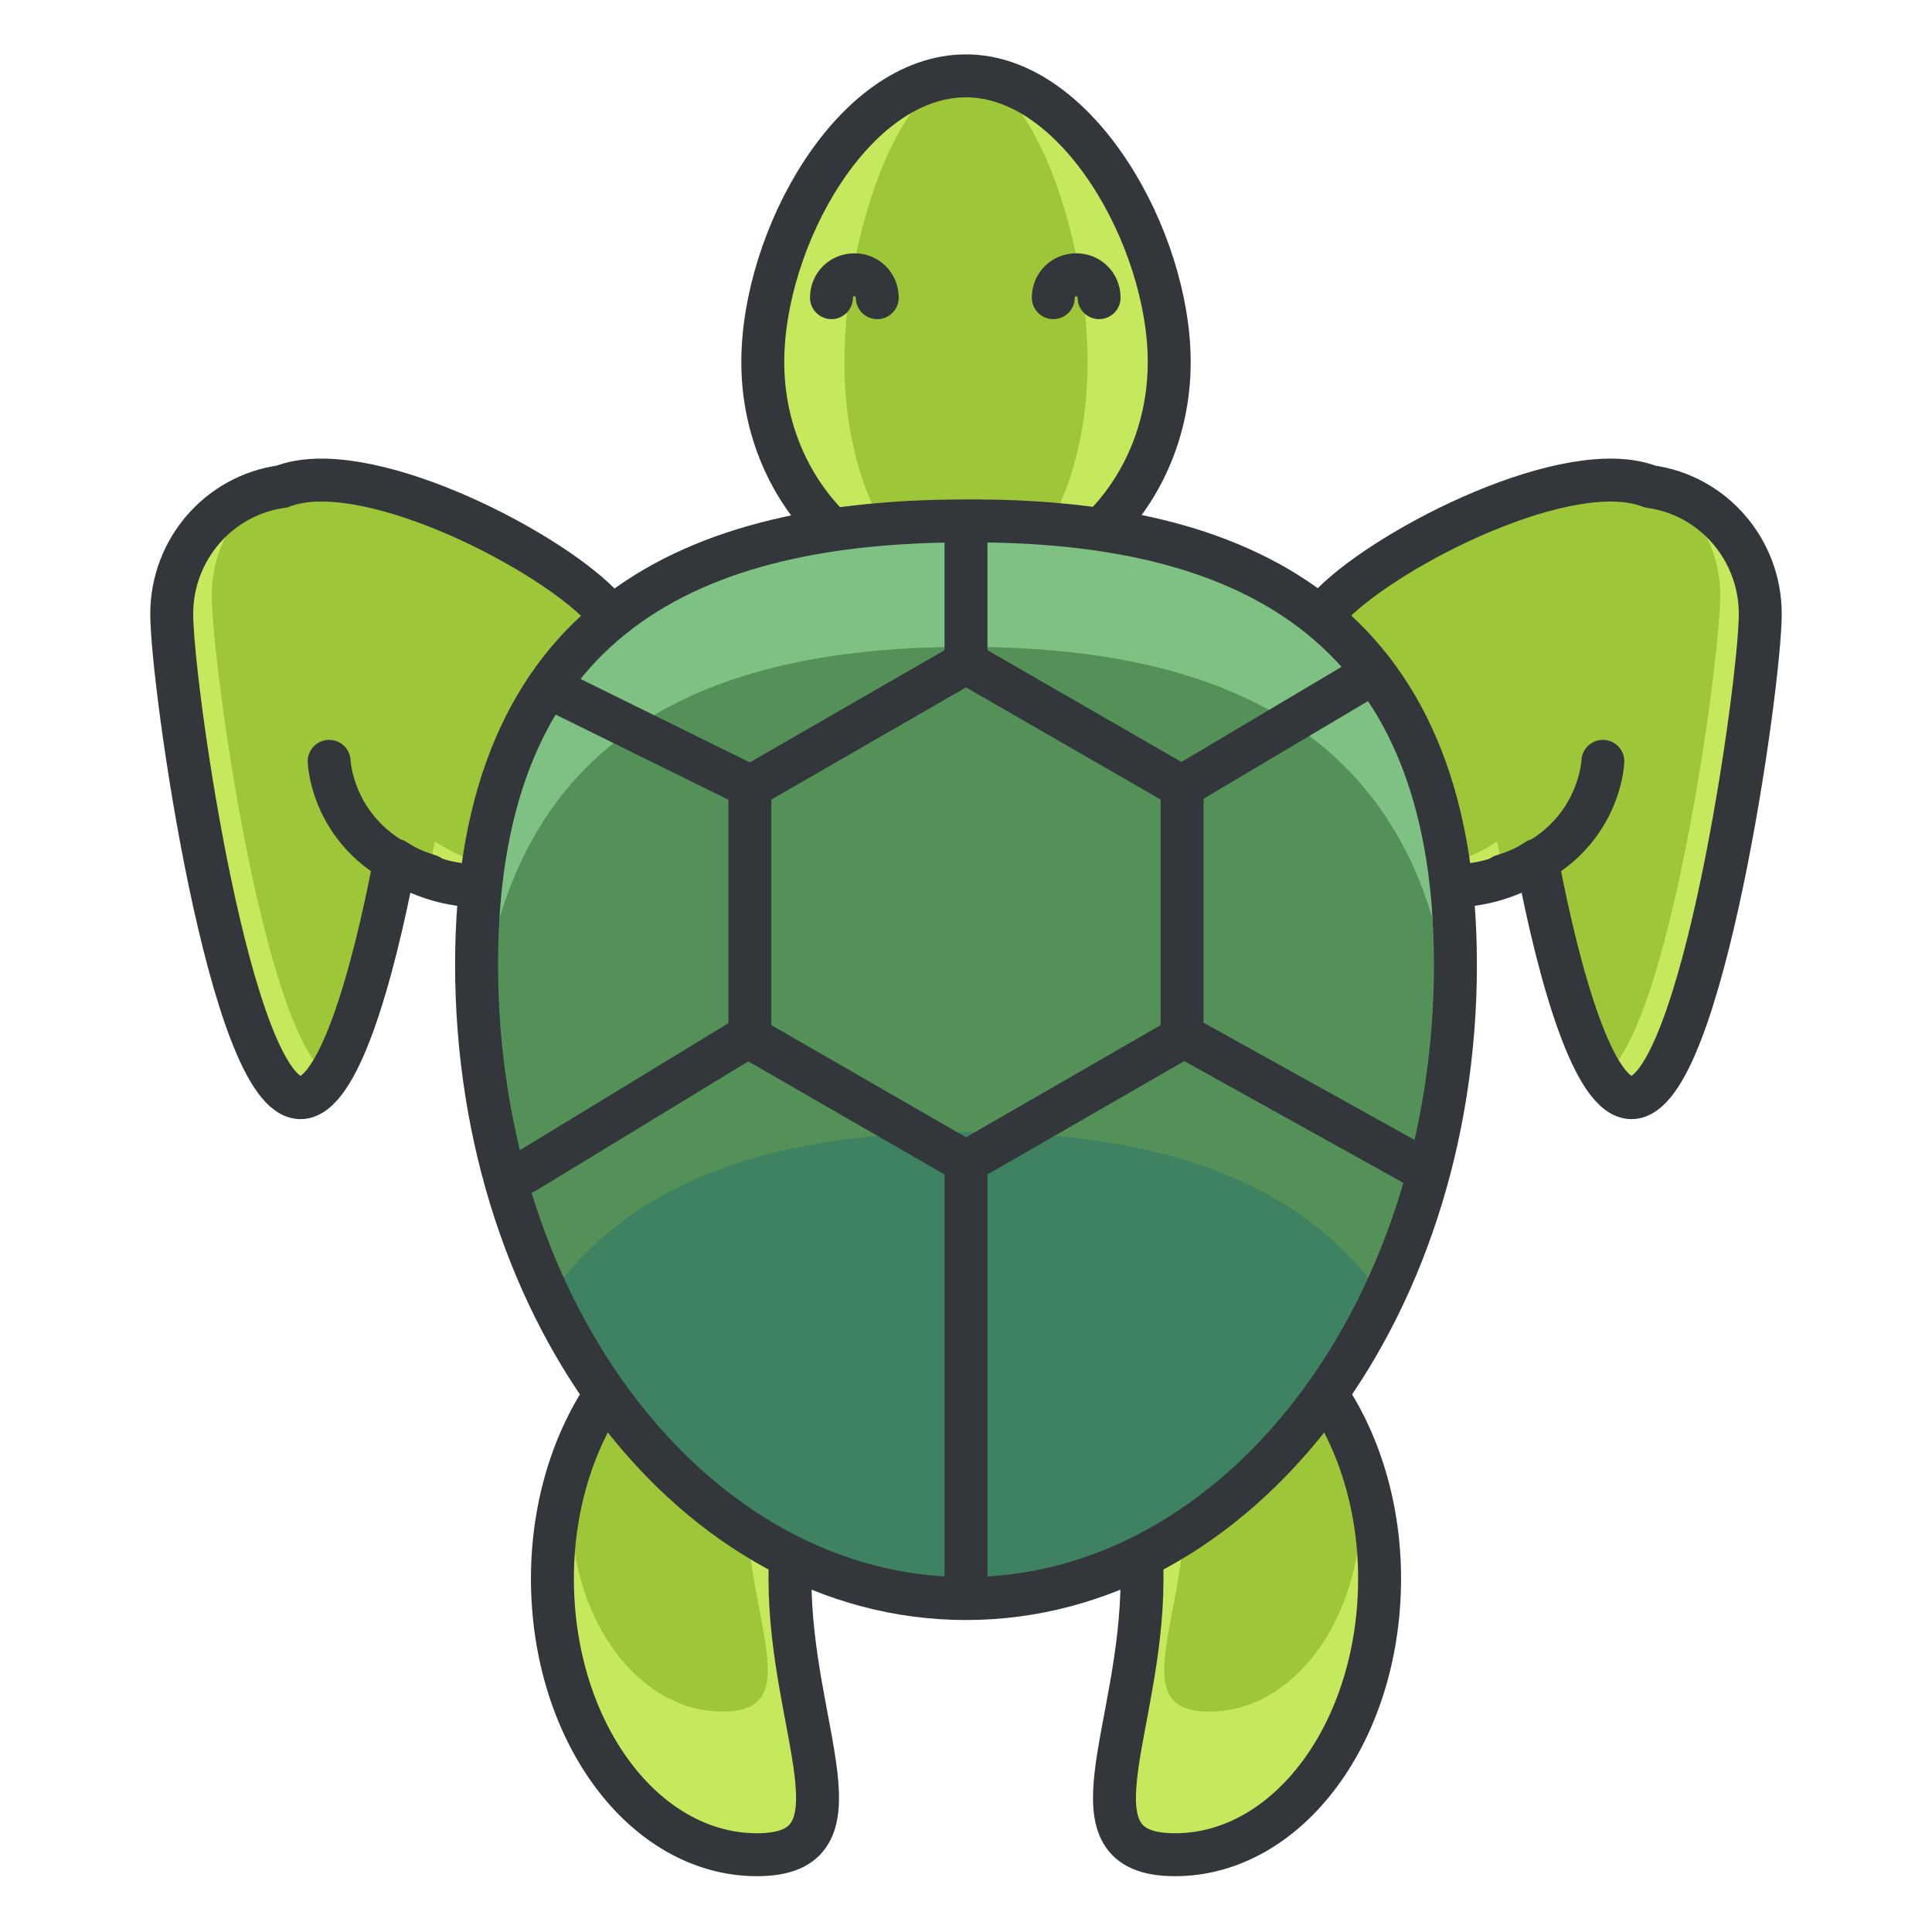 <?xml version="1.0" encoding="utf-8"?>
<!-- Generator: Adobe Illustrator 16.0.0, SVG Export Plug-In . SVG Version: 6.00 Build 0)  -->
<!DOCTYPE svg PUBLIC "-//W3C//DTD SVG 1.1//EN" "http://www.w3.org/Graphics/SVG/1.1/DTD/svg11.dtd">
<svg version="1.1" id="Layer_1" xmlns="http://www.w3.org/2000/svg" xmlns:xlink="http://www.w3.org/1999/xlink" x="0px" y="0px"
	 width="135px" height="135px" viewBox="0 0 135 135" enable-background="new 0 0 135 135" xml:space="preserve">
<g>
	<g>
		<g>
			<path fill="#C6E85D" d="M38.6,110.3c0,10.7,6.4,19.3,14.3,19.3s2.3-8.7,2.3-19.3S60.9,91,53,91S38.6,99.7,38.6,110.3z"/>
			<path fill="#9DC638" d="M39.9,105.3c0,7.9,4.7,14.3,10.6,14.3c5.9,0,1.7-6.4,1.7-14.3c0-7.9,4.1-14.3-1.7-14.3
				C44.7,91,39.9,97.4,39.9,105.3z"/>
			<path fill="none" stroke="#33363A" stroke-width="3" stroke-linecap="round" stroke-linejoin="round" stroke-miterlimit="10" d="
				M38.6,110.3c0,10.7,6.4,19.3,14.3,19.3s2.3-8.7,2.3-19.3S60.9,91,53,91S38.6,99.7,38.6,110.3z"/>
		</g>
		<g>
			<path fill="#C6E85D" d="M96.4,110.3c0,10.7-6.4,19.3-14.3,19.3s-2.3-8.7-2.3-19.3S74.1,91,82,91S96.4,99.7,96.4,110.3z"/>
			<path fill="#9DC638" d="M95.1,105.3c0,7.9-4.7,14.3-10.6,14.3c-5.9,0-1.7-6.4-1.7-14.3c0-7.9-4.1-14.3,1.7-14.3
				C90.3,91,95.1,97.4,95.1,105.3z"/>
			<path fill="none" stroke="#33363A" stroke-width="3" stroke-linecap="round" stroke-linejoin="round" stroke-miterlimit="10" d="
				M96.4,110.3c0,10.7-6.4,19.3-14.3,19.3s-2.3-8.7-2.3-19.3S74.1,91,82,91S96.4,99.7,96.4,110.3z"/>
		</g>
	</g>
	<path fill="#C6E85D" d="M81.7,25.3c0,8.6-6.3,15.6-14.2,15.6c-7.8,0-14.2-7-14.2-15.6c0-8.6,6.3-20,14.2-20
		C75.3,5.3,81.7,16.7,81.7,25.3z"/>
	<path fill="#9DC638" d="M76,25.3c0,8.6-3.8,15.6-8.5,15.6c-4.7,0-8.5-7-8.5-15.6c0-8.6,3.8-20,8.5-20C72.2,5.3,76,16.7,76,25.3z"/>
	<path fill="none" stroke="#33363A" stroke-width="3" stroke-linecap="round" stroke-linejoin="round" stroke-miterlimit="10" d="
		M81.7,25.3c0,8.6-6.3,15.6-14.2,15.6c-7.8,0-14.2-7-14.2-15.6c0-8.6,6.3-20,14.2-20C75.3,5.3,81.7,16.7,81.7,25.3z"/>
	<g>
		<g>
			<g>
				<path fill="#C6E85D" d="M12,42.9c0,4.9,4.1,33.8,9,33.8c2.6,0,5-8.2,6.6-16.6C32,63,38,62.4,41.9,58.5c4.5-4.5,4.5-11.8,0-16.3
					c-4.1-4.1-16.6-10.4-22.2-8.2C15.3,34.6,12,38.4,12,42.9z"/>
				<path fill="#9DC638" d="M39.8,60.2c0.8-0.5,1.5-1,2.1-1.7c4.5-4.5,4.5-11.8,0-16.3c-4.1-4.1-16.6-10.4-22.2-8.2
					c-0.3,0-0.7,0.1-1,0.2c-2.4,1.6-3.9,4.3-3.9,7.4c0,4.7,3.6,30.7,8.2,33.6c1.8-2.7,3.4-8.8,4.6-15.1c0.7,0.5,1.5,0.8,2.3,1.1
					c0.2-0.8,0.3-1.6,0.5-2.4C33.2,60.7,36.6,61.1,39.8,60.2z"/>
				
					<path fill="none" stroke="#33363A" stroke-width="3" stroke-linecap="round" stroke-linejoin="round" stroke-miterlimit="10" d="
					M12,42.9c0,4.9,4.1,33.8,9,33.8c2.6,0,5-8.2,6.6-16.6C32,63,38,62.4,41.9,58.5c4.5-4.5,4.5-11.8,0-16.3
					c-4.1-4.1-16.6-10.4-22.2-8.2C15.3,34.6,12,38.4,12,42.9z"/>
			</g>
			<path fill="none" stroke="#33363A" stroke-width="3" stroke-linecap="round" stroke-linejoin="round" stroke-miterlimit="10" d="
				M23,53.2c0,0,0.2,5.9,7,8"/>
		</g>
		<g>
			<g>
				<path fill="#C6E85D" d="M123,42.9c0,4.9-4.1,33.8-9,33.8c-2.6,0-5-8.2-6.6-16.6C103,63,97,62.4,93.1,58.5
					c-4.5-4.5-4.5-11.8,0-16.3c4.1-4.1,16.6-10.4,22.2-8.2C119.7,34.6,123,38.4,123,42.9z"/>
				<path fill="#9DC638" d="M95.2,60.2c-0.8-0.5-1.5-1-2.1-1.7c-4.5-4.5-4.5-11.8,0-16.3c4.1-4.1,16.6-10.4,22.2-8.2
					c0.3,0,0.7,0.1,1,0.2c2.4,1.6,3.9,4.3,3.9,7.4c0,4.7-3.6,30.7-8.2,33.6c-1.8-2.7-3.4-8.8-4.6-15.1c-0.7,0.5-1.5,0.8-2.3,1.1
					c-0.2-0.8-0.3-1.6-0.5-2.4C101.8,60.7,98.4,61.1,95.2,60.2z"/>
				
					<path fill="none" stroke="#33363A" stroke-width="3" stroke-linecap="round" stroke-linejoin="round" stroke-miterlimit="10" d="
					M123,42.9c0,4.9-4.1,33.8-9,33.8c-2.6,0-5-8.2-6.6-16.6C103,63,97,62.4,93.1,58.5c-4.5-4.5-4.5-11.8,0-16.3
					c4.1-4.1,16.6-10.4,22.2-8.2C119.7,34.6,123,38.4,123,42.9z"/>
			</g>
			<path fill="none" stroke="#33363A" stroke-width="3" stroke-linecap="round" stroke-linejoin="round" stroke-miterlimit="10" d="
				M112,53.2c0,0-0.2,5.9-7,8"/>
		</g>
	</g>
	<g>
		<path fill="#7EC182" d="M101.7,67.4c0,24.5-15.3,44.3-34.2,44.3c-18.9,0-34.2-19.8-34.2-44.3s15.3-31,34.2-31
			C86.4,36.3,101.7,42.9,101.7,67.4z"/>
		<path fill="#539159" d="M67.5,45.2c-17.7,0-32.2,5.8-34,26.6c1.7,22.3,16.3,39.8,34,39.8c17.7,0,32.2-17.4,34-39.8
			C99.7,51,85.2,45.2,67.5,45.2z"/>
		<path fill="#3F8262" d="M67.5,79.1c-12.3,0-23,2.8-29.1,11.5c6,12.6,16.8,21,29.1,21c12.3,0,23-8.4,29.1-21
			C90.5,81.9,79.8,79.1,67.5,79.1z"/>
		<path fill="none" stroke="#33363A" stroke-width="3" stroke-linecap="round" stroke-linejoin="round" stroke-miterlimit="10" d="
			M101.7,67.4c0,24.5-15.3,44.3-34.2,44.3c-18.9,0-34.2-19.8-34.2-44.3s15.3-31,34.2-31C86.4,36.3,101.7,42.9,101.7,67.4z"/>
		
			<polygon fill="none" stroke="#33363A" stroke-width="3" stroke-linecap="round" stroke-linejoin="round" stroke-miterlimit="10" points="
			82.6,72.5 67.5,81.2 52.4,72.5 52.4,55 67.5,46.3 82.6,55 		"/>
		<g>
			
				<line fill="none" stroke="#33363A" stroke-width="3" stroke-linecap="round" stroke-linejoin="round" stroke-miterlimit="10" x1="67.5" y1="46.2" x2="67.5" y2="37.7"/>
			
				<line fill="none" stroke="#33363A" stroke-width="3" stroke-linecap="round" stroke-linejoin="round" stroke-miterlimit="10" x1="67.5" y1="110.3" x2="67.5" y2="81.2"/>
		</g>
		<g>
			
				<line fill="none" stroke="#33363A" stroke-width="3" stroke-linecap="round" stroke-linejoin="round" stroke-miterlimit="10" x1="52.3" y1="54.9" x2="38.3" y2="48"/>
			
				<line fill="none" stroke="#33363A" stroke-width="3" stroke-linecap="round" stroke-linejoin="round" stroke-miterlimit="10" x1="99.8" y1="81.9" x2="82.7" y2="72.4"/>
		</g>
		<g>
			
				<line fill="none" stroke="#33363A" stroke-width="3" stroke-linecap="round" stroke-linejoin="round" stroke-miterlimit="10" x1="52.3" y1="72.4" x2="36.7" y2="81.9"/>
			
				<line fill="none" stroke="#33363A" stroke-width="3" stroke-linecap="round" stroke-linejoin="round" stroke-miterlimit="10" x1="96" y1="47" x2="82.7" y2="54.9"/>
		</g>
	</g>
	<g>
		<g>
			<path fill="none" stroke="#33363A" stroke-width="3" stroke-linecap="round" stroke-linejoin="round" stroke-miterlimit="10" d="
				M73.6,20.8c0-0.9,0.7-1.6,1.6-1.6c0.9,0,1.6,0.7,1.6,1.6"/>
			<path fill="none" stroke="#33363A" stroke-width="3" stroke-linecap="round" stroke-linejoin="round" stroke-miterlimit="10" d="
				M58.1,20.8c0-0.9,0.7-1.6,1.6-1.6c0.9,0,1.6,0.7,1.6,1.6"/>
		</g>
	</g>
</g>
</svg>
